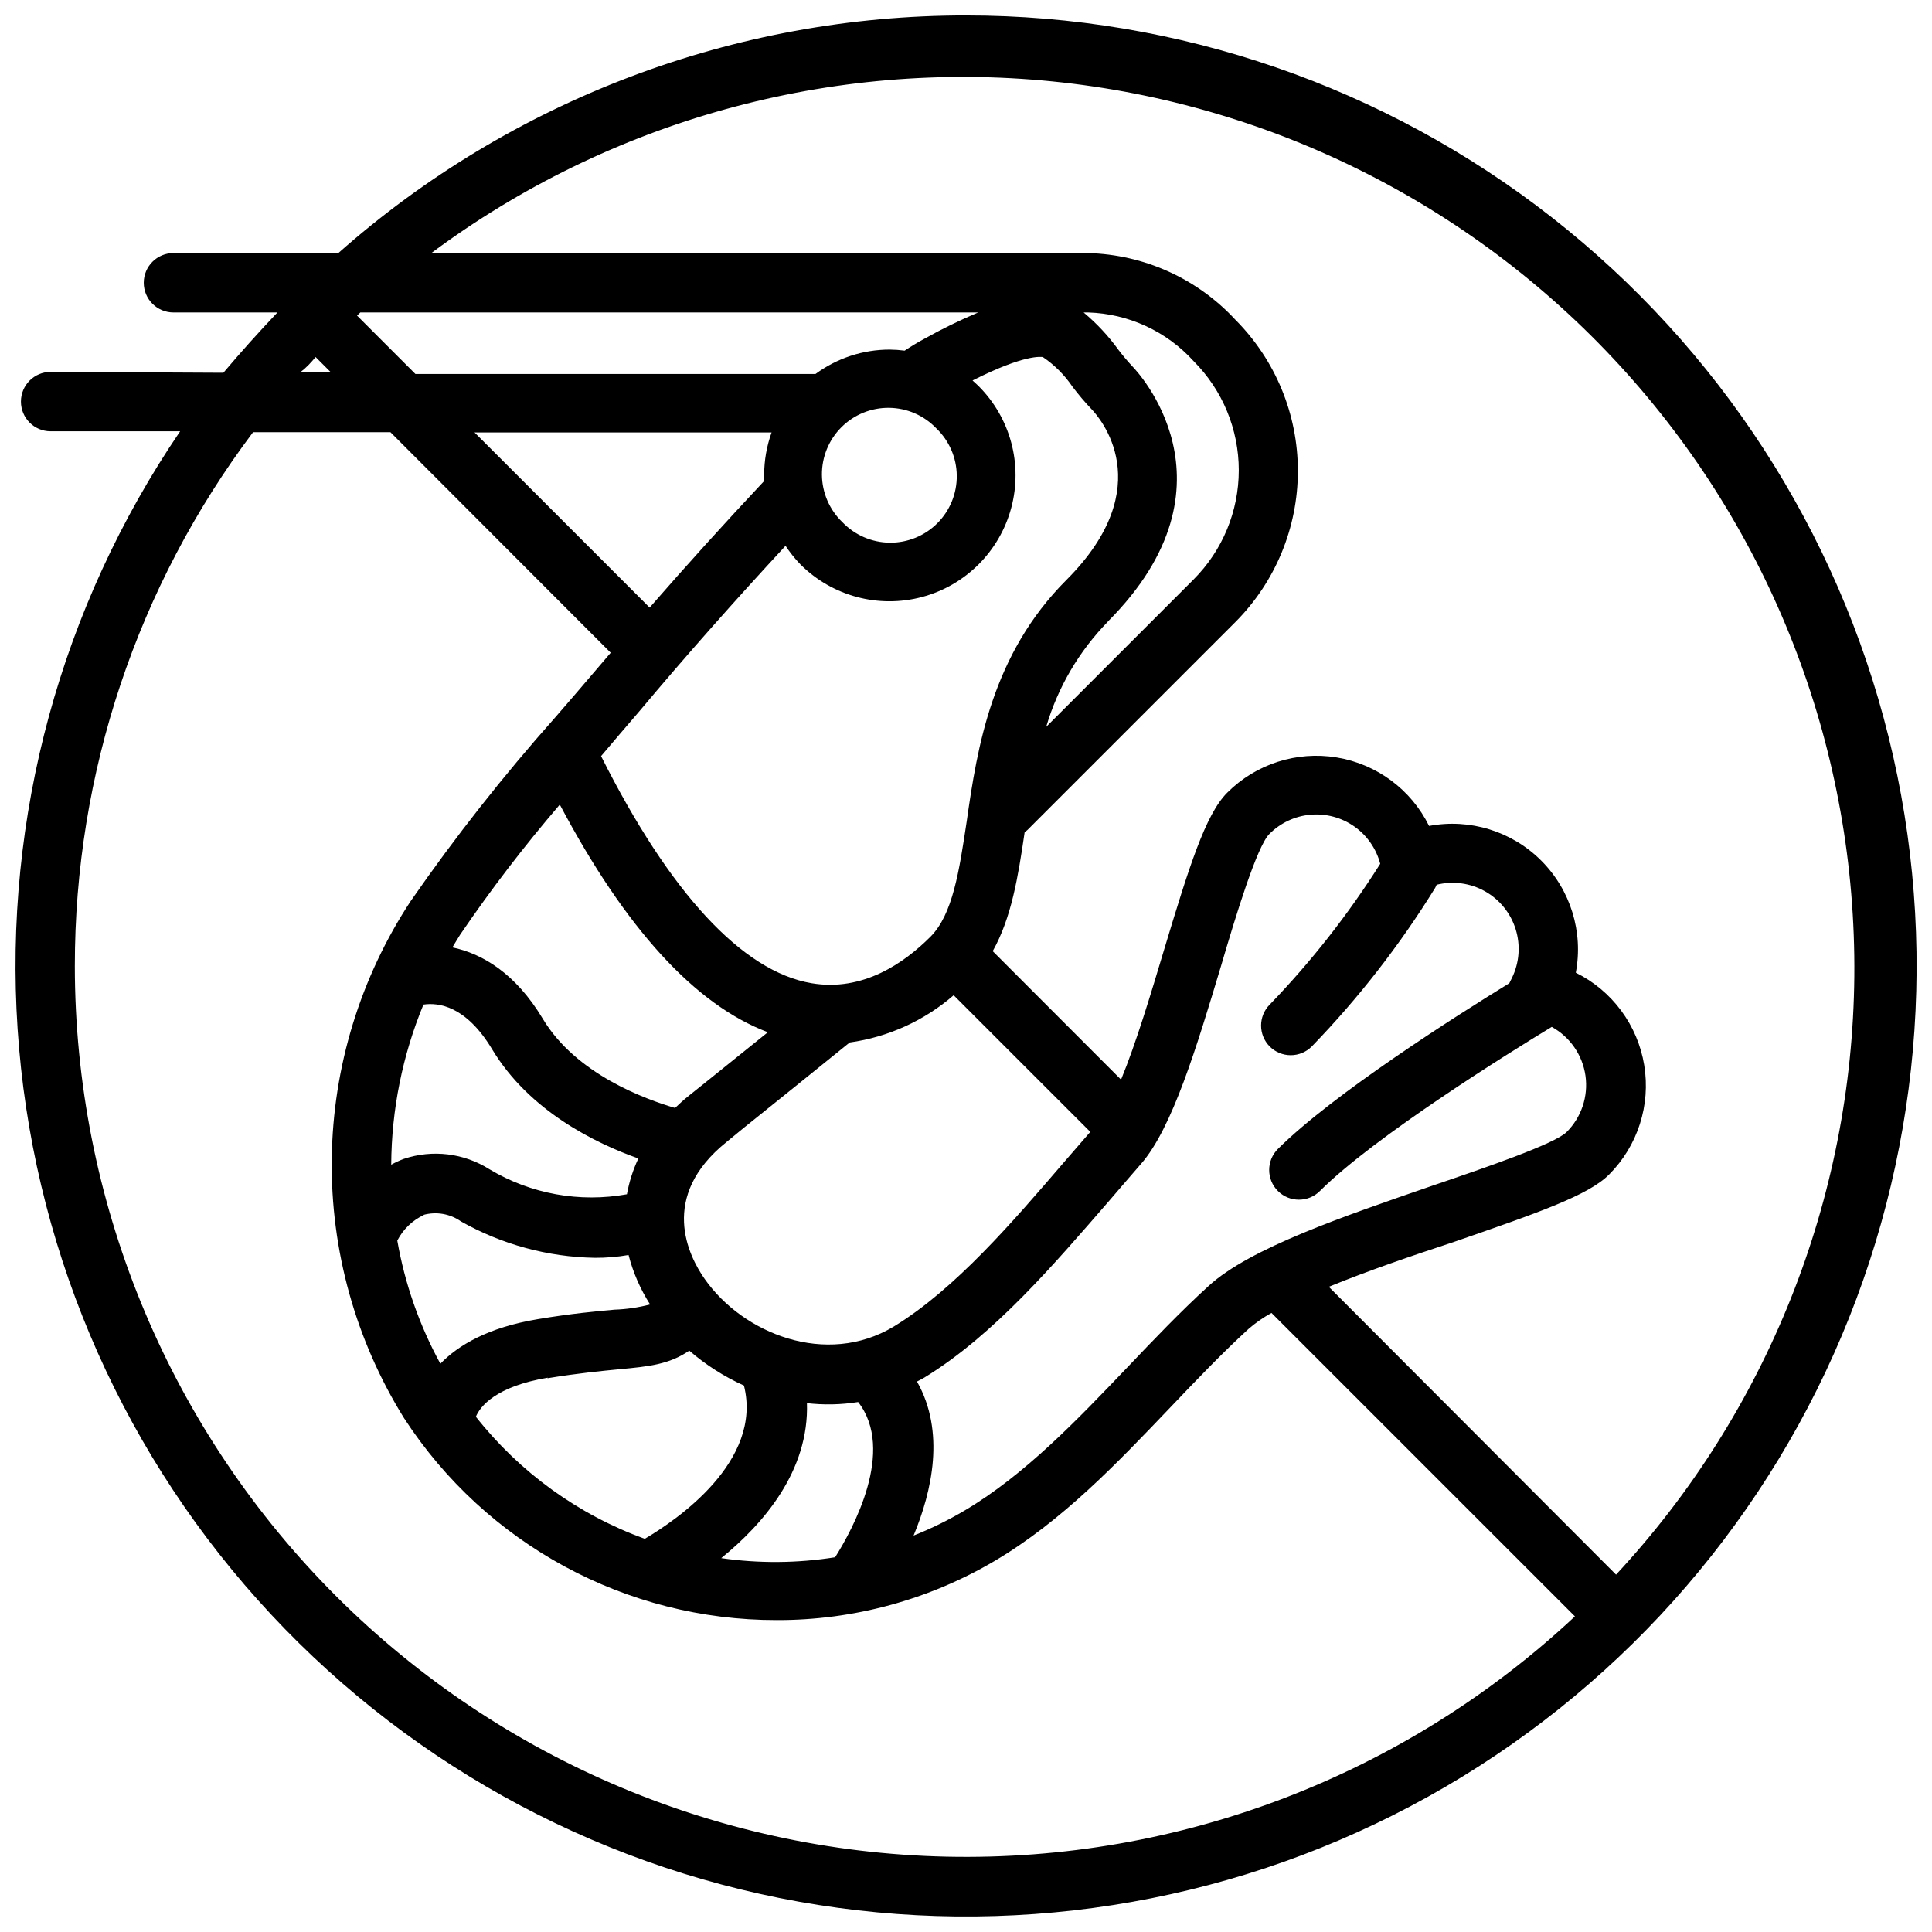 <?xml version="1.0" encoding="UTF-8"?>
<!-- Uploaded to: SVG Repo, www.svgrepo.com, Generator: SVG Repo Mixer Tools -->
<svg width="800px" height="800px" version="1.1" viewBox="144 144 512 512" xmlns="http://www.w3.org/2000/svg">
 <defs>
  <clipPath id="a">
   <path d="m148.09 148.09h503.81v503.81h-503.81z"/>
  </clipPath>
 </defs>
 <g clip-path="url(#a)">
  <path d="m400 148.09c-61.277-0.031-120.45 22.371-166.34 62.977h-43.691c-4.348 0-7.871 3.523-7.871 7.871s3.523 7.871 7.871 7.871h27.551c-4.984 5.25-9.758 10.578-14.324 15.98l-45.777-0.234c-4.348 0-7.871 3.523-7.871 7.871 0 4.348 3.523 7.871 7.871 7.871h34.32c-31.637 46.508-46.805 102.27-43.074 158.39 3.727 56.125 26.133 109.39 63.648 151.3 37.512 41.914 87.977 70.066 143.35 79.973 55.371 9.902 112.46 0.988 162.18-25.32 49.719-26.309 89.199-68.504 112.15-119.86 22.953-51.352 28.059-108.91 14.5-163.5-13.555-54.59-44.992-103.07-89.305-137.72-44.309-34.652-98.941-53.473-155.19-53.469zm80.488 273.24c1.477 1.477 3.481 2.309 5.57 2.309s4.094-0.832 5.57-2.309c12.387-12.793 23.355-26.887 32.707-42.035 0.148-0.27 0.281-0.547 0.395-0.828 4.336-1.074 8.918-0.453 12.809 1.738 3.891 2.191 6.797 5.789 8.125 10.051 1.332 4.266 0.98 8.875-0.977 12.891l-0.707 1.418c-14.094 8.656-46.645 29.32-61.324 43.922-3.078 3.078-3.078 8.066 0 11.141 3.074 3.074 8.062 3.074 11.137 0 14.406-14.406 50.262-36.723 61.441-43.492 4.848 2.672 8.156 7.469 8.934 12.949 0.773 5.481-1.078 11.008-4.996 14.918-3.148 3.148-21.766 9.523-35.426 14.168-23.734 8.188-48.531 16.609-59.434 26.609-7.477 6.809-14.68 14.367-21.609 21.648-13.305 13.934-27.078 28.379-42.98 37.824-4.356 2.586-8.91 4.82-13.617 6.691 4.922-11.809 8.422-27.551 0.906-40.816 0.668-0.355 1.301-0.668 1.969-1.062 18.496-11.297 34.633-30.348 49-46.879 2.875-3.344 5.668-6.613 8.383-9.723 8.305-9.445 14.84-31.25 21.176-52.309 3.938-13.422 9.566-31.844 12.832-35.109 2.91-2.945 6.773-4.766 10.895-5.133 4.125-0.371 8.246 0.734 11.637 3.113 3.387 2.383 5.82 5.887 6.871 9.891-8.465 13.406-18.277 25.906-29.285 37.312-3.051 3.07-3.051 8.031 0 11.102zm-88.363-163.82c3.422 3.273 5.379 7.785 5.43 12.516 0.055 4.734-1.805 9.289-5.152 12.637-3.348 3.348-7.898 5.203-12.633 5.152-4.734-0.055-9.246-2.012-12.52-5.43-3.418-3.273-5.375-7.785-5.43-12.52-0.051-4.731 1.805-9.285 5.152-12.633 3.348-3.348 7.902-5.203 12.637-5.152 4.731 0.051 9.246 2.008 12.516 5.43zm-45.734 14.09c-10.273 10.941-20.391 22.121-30.23 33.418l-46.402-46.406h78.719c-1.301 3.609-1.965 7.418-1.969 11.258-0.195 0.629-0.117 1.18-0.117 1.73zm-32.984 60.93c12.438-14.84 25.465-29.52 38.77-43.887 1.156 1.758 2.473 3.406 3.938 4.922 8.438 8.438 20.734 11.73 32.258 8.641 11.527-3.086 20.527-12.09 23.617-23.613 3.09-11.527-0.207-23.824-8.645-32.262-0.512-0.512-1.062-0.984-1.613-1.496 14.012-7.082 18.184-6.219 18.617-6.219 3.106 2.098 5.777 4.769 7.871 7.871 1.582 2.09 3.273 4.086 5.078 5.984 1.93 2.008 18.223 20.309-6.691 45.227-19.68 19.68-23.617 44.242-26.41 63.922-2.008 13.266-3.699 24.719-9.645 30.66-6.887 6.887-17.871 14.602-31.488 12.281-18.344-3.109-37.551-23.891-55.773-60.18 3.387-4.019 6.731-7.914 10.117-11.852zm-21.02 24.758c17.359 32.785 35.855 53.02 55.105 60.262l-16.336 13.145-4.527 3.621c-1.34 1.062-2.559 2.164-3.738 3.305-7.871-2.32-26.215-8.934-35.031-23.617-7.242-12.082-16.059-17.277-23.969-18.934 0.707-1.141 1.34-2.281 2.086-3.426v0.004c8.121-11.918 16.898-23.375 26.293-34.32zm-36.172 52.938c3.938-0.59 11.258 0.277 18.184 11.809 9.918 16.492 27.551 24.992 38.77 28.969h0.004c-1.418 3.019-2.438 6.207-3.031 9.488-12.539 2.273-25.473-0.074-36.41-6.613-6.781-4.301-15.137-5.312-22.75-2.754-1.141 0.426-2.242 0.938-3.305 1.535 0.082-14.562 2.984-28.973 8.539-42.434zm0 55.734c3.414-0.941 7.066-0.309 9.961 1.734 10.82 6.106 22.996 9.422 35.422 9.641 3.008 0.02 6.012-0.23 8.977-0.746 1.199 4.641 3.125 9.066 5.707 13.105-3.078 0.809-6.231 1.27-9.41 1.379-4.801 0.434-11.414 1.023-20.348 2.519-13.227 2.203-21.098 6.926-25.82 11.809-5.559-10.184-9.418-21.203-11.414-32.633 1.535-2.992 4.031-5.391 7.086-6.809zm32.828 43.297c8.383-1.379 14.406-1.93 19.207-2.402 7.637-0.707 13.105-1.258 18.422-4.922v0.004c4.356 3.766 9.234 6.883 14.484 9.25 5.039 20.113-17.871 35.66-26.293 40.621v-0.004c-17.637-6.414-33.133-17.617-44.754-32.352 1.102-2.676 5.195-8.031 19.09-10.352zm68.645 6.574c4.57 0.539 9.191 0.449 13.734-0.277 9.996 12.832-1.457 33.77-6.102 41.133-9.992 1.594-20.168 1.676-30.188 0.234 11.102-9.012 23.379-23.102 22.711-41.246zm68.328-63.883c-13.539 15.742-28.852 33.691-45.227 43.648-17.828 10.668-39.832 1.891-50.023-12.633-4.289-6.102-12.281-21.844 5.785-36.328l4.406-3.621c9.422-7.559 18.828-15.141 28.223-22.75 10.199-1.426 19.77-5.773 27.551-12.516l36.211 36.211zm11.531-143.19c36.684-36.684 7.047-67.109 6.769-67.426l-0.234 0.234 0.234-0.234c-1.391-1.477-2.703-3.027-3.934-4.641-2.648-3.664-5.742-6.984-9.211-9.883h1.219c10.684 0.332 20.77 4.992 27.945 12.91 7.656 7.676 11.957 18.07 11.957 28.91 0 10.84-4.301 21.238-11.957 28.91l-39.086 39.086h0.004c3.086-10.484 8.695-20.051 16.332-27.867zm-48.57-74.98c-1.77 0.945-3.504 2.008-5.234 3.148-1.305-0.168-2.621-0.262-3.934-0.277-7.082-0.012-13.984 2.254-19.684 6.457h-106.04l-15.465-15.469 0.867-0.828h163.74c-4.875 2.059-9.633 4.383-14.25 6.969zm-161.34 4.84 3.938 3.938h-7.871c1.453-1.102 2.715-2.441 3.934-3.938zm-63.805 161.38c-0.035-51.031 16.543-100.69 47.234-141.46h36.406l58.371 58.449-4.644 5.434c-3.344 3.938-6.731 7.871-10.156 11.809l0.004-0.004c-13.691 15.398-26.441 31.602-38.18 48.531-13.367 20.293-20.637 43.992-20.949 68.289-0.316 24.293 6.34 48.172 19.176 68.805 21.727 33.414 58.898 53.551 98.758 53.488 20.352 0.055 40.34-5.387 57.859-15.742 17.789-10.547 32.273-25.781 46.328-40.5 7.086-7.438 13.777-14.445 20.82-20.898v-0.004c1.879-1.625 3.922-3.051 6.098-4.25l80.414 80.41c-45.066 42.18-104.85 65.039-166.56 63.684-61.711-1.355-120.44-26.82-163.61-70.934-43.172-44.117-67.352-103.38-67.371-165.11zm408.52 161.38-76.199-76.359c10.234-4.211 22.238-8.305 32.906-11.809 22.75-7.871 35.895-12.438 41.367-17.949v0.004c7.59-7.609 11.055-18.402 9.305-29.008-1.746-10.602-8.492-19.715-18.125-24.484 2.039-10.812-1.395-21.93-9.176-29.711-7.777-7.777-18.898-11.215-29.711-9.176-4.754-9.645-13.871-16.406-24.48-18.152-10.609-1.75-21.41 1.727-29.008 9.336-5.785 5.785-10.117 19.68-16.766 41.723-3.426 11.414-7.359 24.562-11.375 34.32l-34.012-34.047c4.961-8.816 6.731-19.68 8.461-31.488h0.004c0.262-0.195 0.512-0.406 0.746-0.629l55.105-55.105c10.602-10.633 16.555-25.035 16.555-40.047 0-15.016-5.953-29.418-16.555-40.051-10.09-10.91-24.152-17.281-39.008-17.672h-174.09c47.273-35.168 105.98-51.398 164.61-45.5 58.621 5.898 112.92 33.496 152.24 77.375 39.316 43.879 60.812 100.87 60.27 159.79-0.547 58.918-23.094 115.5-63.219 158.64z"/>
 </g>
</svg>